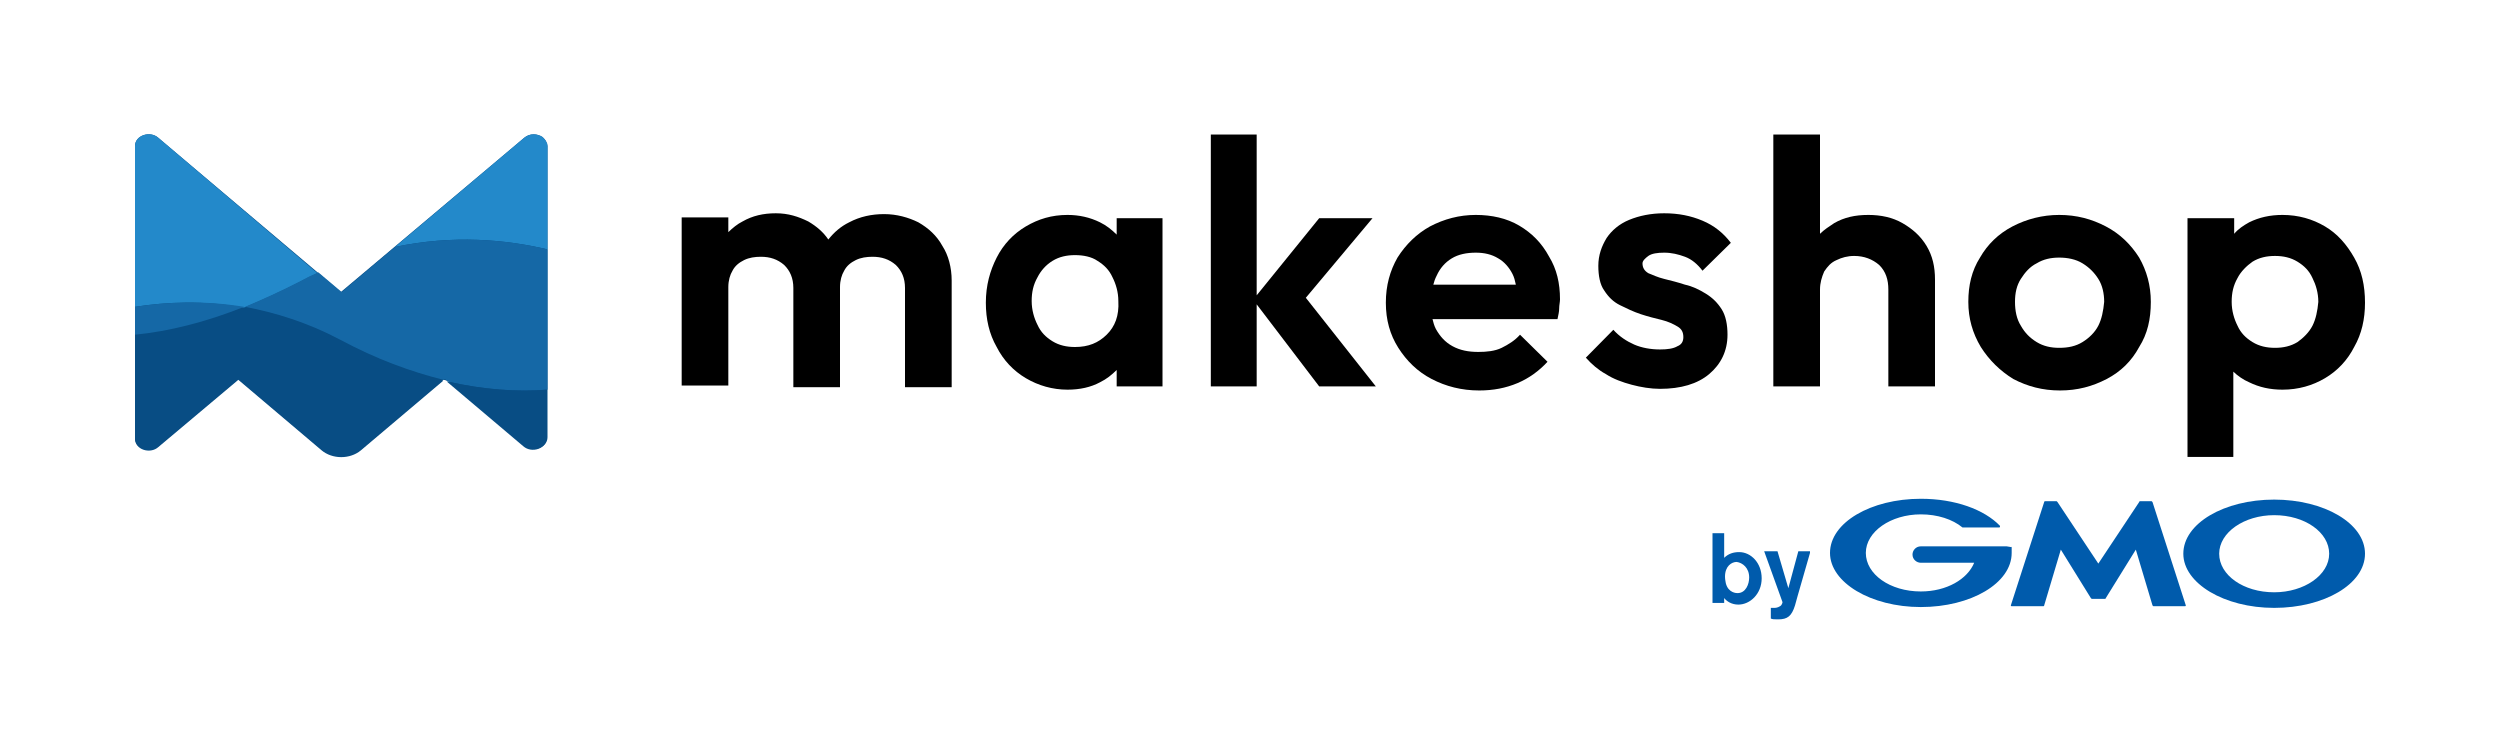 <svg width="106" height="32" viewBox="0 0 106 32" fill="none" xmlns="http://www.w3.org/2000/svg">
<path d="M38.938 9.426C38.514 9.217 38.019 9.078 37.489 9.078C36.959 9.078 36.464 9.183 36.005 9.426C35.651 9.6 35.369 9.843 35.121 10.156C34.91 9.843 34.627 9.6 34.273 9.391C33.849 9.183 33.425 9.043 32.895 9.043C32.365 9.043 31.906 9.148 31.482 9.391C31.27 9.496 31.058 9.67 30.881 9.843V9.217H28.903V16.348H30.881V12.174C30.881 11.896 30.952 11.652 31.058 11.478C31.164 11.27 31.341 11.13 31.553 11.026C31.765 10.922 32.012 10.887 32.26 10.887C32.648 10.887 32.966 10.991 33.249 11.235C33.496 11.478 33.638 11.791 33.638 12.209V16.417H35.616V12.174C35.616 11.896 35.687 11.652 35.793 11.478C35.899 11.27 36.075 11.13 36.288 11.026C36.499 10.922 36.747 10.887 36.994 10.887C37.383 10.887 37.701 10.991 37.983 11.235C38.231 11.478 38.372 11.791 38.372 12.209V16.417H40.351V11.896C40.351 11.339 40.209 10.817 39.962 10.435C39.715 9.983 39.361 9.67 38.938 9.426Z" fill="black"/>
<path d="M47.347 9.948C47.135 9.739 46.923 9.565 46.64 9.426C46.216 9.217 45.757 9.113 45.262 9.113C44.591 9.113 44.026 9.287 43.496 9.6C42.966 9.913 42.542 10.365 42.259 10.922C41.976 11.478 41.8 12.104 41.8 12.835C41.8 13.53 41.941 14.156 42.259 14.713C42.542 15.27 42.966 15.722 43.496 16.035C44.026 16.348 44.626 16.522 45.262 16.522C45.792 16.522 46.252 16.417 46.64 16.209C46.923 16.07 47.135 15.896 47.347 15.687V16.383H49.29V9.252H47.347V9.948ZM46.923 14.191C46.57 14.539 46.146 14.713 45.58 14.713C45.227 14.713 44.909 14.643 44.626 14.47C44.344 14.296 44.132 14.087 43.99 13.774C43.849 13.496 43.743 13.148 43.743 12.765C43.743 12.383 43.814 12.07 43.99 11.757C44.132 11.478 44.344 11.235 44.626 11.061C44.909 10.887 45.227 10.817 45.58 10.817C45.934 10.817 46.287 10.887 46.534 11.061C46.817 11.235 47.029 11.444 47.17 11.757C47.312 12.035 47.418 12.383 47.418 12.765C47.453 13.391 47.276 13.844 46.923 14.191Z" fill="black"/>
<path d="M58.194 9.252H55.933L53.283 12.522V5.704H51.339V16.383H53.283V12.904L55.933 16.383H58.335L55.367 12.626L58.194 9.252Z" fill="black"/>
<path d="M64.413 9.565C63.883 9.252 63.247 9.113 62.575 9.113C61.869 9.113 61.233 9.287 60.632 9.6C60.067 9.913 59.608 10.365 59.254 10.922C58.936 11.478 58.76 12.104 58.76 12.835C58.76 13.565 58.936 14.191 59.289 14.748C59.643 15.304 60.102 15.757 60.703 16.07C61.303 16.383 61.975 16.556 62.717 16.556C63.318 16.556 63.847 16.452 64.342 16.244C64.837 16.035 65.261 15.722 65.614 15.339L64.448 14.191C64.236 14.435 63.953 14.609 63.671 14.748C63.388 14.887 63.035 14.922 62.681 14.922C62.258 14.922 61.904 14.852 61.586 14.678C61.268 14.504 61.056 14.261 60.88 13.948C60.809 13.809 60.773 13.67 60.738 13.53H66.038C66.073 13.357 66.109 13.217 66.109 13.078C66.109 12.939 66.144 12.8 66.144 12.696C66.144 12 66.003 11.409 65.685 10.887C65.367 10.296 64.943 9.878 64.413 9.565ZM61.551 10.957C61.834 10.783 62.187 10.713 62.575 10.713C62.929 10.713 63.247 10.783 63.529 10.957C63.777 11.096 63.989 11.339 64.13 11.617C64.201 11.757 64.236 11.896 64.272 12.07H60.773C60.809 11.93 60.844 11.826 60.915 11.687C61.056 11.374 61.268 11.13 61.551 10.957Z" fill="black"/>
<path d="M69.889 10.852C70.031 10.748 70.278 10.713 70.561 10.713C70.879 10.713 71.162 10.783 71.444 10.887C71.727 10.991 71.974 11.2 72.186 11.478L73.388 10.296C73.07 9.878 72.681 9.565 72.186 9.357C71.692 9.148 71.162 9.043 70.561 9.043C69.996 9.043 69.501 9.148 69.077 9.322C68.653 9.496 68.335 9.774 68.123 10.087C67.911 10.435 67.769 10.817 67.769 11.27C67.769 11.687 67.84 12.07 68.017 12.313C68.194 12.591 68.406 12.8 68.688 12.939C68.971 13.078 69.254 13.217 69.572 13.322C69.889 13.426 70.172 13.496 70.455 13.565C70.737 13.635 70.95 13.739 71.126 13.844C71.303 13.948 71.374 14.087 71.374 14.296C71.374 14.47 71.303 14.609 71.126 14.678C70.95 14.783 70.702 14.817 70.384 14.817C69.996 14.817 69.607 14.748 69.289 14.609C68.971 14.47 68.653 14.261 68.406 13.983L67.24 15.165C67.487 15.444 67.769 15.687 68.088 15.861C68.406 16.07 68.794 16.209 69.183 16.313C69.572 16.417 69.996 16.487 70.384 16.487C71.267 16.487 71.974 16.278 72.469 15.861C72.963 15.444 73.246 14.887 73.246 14.191C73.246 13.774 73.175 13.391 72.999 13.113C72.822 12.835 72.61 12.626 72.328 12.452C72.045 12.278 71.762 12.139 71.444 12.07C71.126 11.965 70.844 11.896 70.561 11.826C70.278 11.757 70.066 11.652 69.889 11.583C69.713 11.478 69.642 11.339 69.642 11.165C69.642 11.061 69.748 10.957 69.889 10.852Z" fill="black"/>
<path d="M80.666 9.461C80.242 9.217 79.748 9.113 79.218 9.113C78.652 9.113 78.193 9.217 77.769 9.461C77.557 9.6 77.345 9.739 77.168 9.913V5.704H75.189V16.383H77.168V12.278C77.168 12 77.239 11.757 77.345 11.513C77.486 11.304 77.627 11.13 77.875 11.026C78.087 10.922 78.334 10.852 78.617 10.852C79.041 10.852 79.394 10.991 79.677 11.235C79.96 11.513 80.066 11.861 80.066 12.278V16.383H82.044V11.861C82.044 11.304 81.938 10.852 81.691 10.435C81.444 10.017 81.09 9.704 80.666 9.461Z" fill="black"/>
<path d="M89.287 9.6C88.687 9.287 88.051 9.113 87.309 9.113C86.602 9.113 85.931 9.287 85.33 9.6C84.73 9.913 84.27 10.365 83.952 10.922C83.599 11.478 83.457 12.104 83.457 12.8C83.457 13.496 83.634 14.122 83.987 14.713C84.341 15.27 84.8 15.722 85.365 16.07C85.966 16.383 86.602 16.556 87.344 16.556C88.086 16.556 88.722 16.383 89.323 16.07C89.924 15.757 90.383 15.304 90.701 14.713C91.054 14.156 91.195 13.53 91.195 12.8C91.195 12.104 91.019 11.478 90.701 10.922C90.347 10.365 89.888 9.913 89.287 9.6ZM88.969 13.809C88.828 14.087 88.581 14.33 88.298 14.504C88.016 14.678 87.698 14.748 87.309 14.748C86.956 14.748 86.638 14.678 86.355 14.504C86.072 14.33 85.86 14.122 85.683 13.809C85.507 13.53 85.436 13.183 85.436 12.8C85.436 12.417 85.507 12.104 85.683 11.826C85.86 11.548 86.072 11.304 86.355 11.165C86.638 10.991 86.956 10.922 87.309 10.922C87.662 10.922 88.016 10.991 88.298 11.165C88.581 11.339 88.793 11.548 88.969 11.826C89.146 12.104 89.217 12.452 89.217 12.8C89.181 13.183 89.111 13.53 88.969 13.809Z" fill="black"/>
<path d="M99.817 10.922C99.499 10.365 99.11 9.913 98.58 9.6C98.05 9.287 97.449 9.113 96.778 9.113C96.248 9.113 95.789 9.217 95.365 9.426C95.117 9.565 94.905 9.704 94.729 9.913V9.252H92.75V19.374H94.693V15.757C94.87 15.93 95.117 16.104 95.365 16.209C95.789 16.417 96.248 16.522 96.778 16.522C97.449 16.522 98.05 16.348 98.58 16.035C99.11 15.722 99.534 15.27 99.817 14.713C100.135 14.156 100.276 13.53 100.276 12.835C100.276 12.104 100.135 11.478 99.817 10.922ZM98.05 13.809C97.909 14.087 97.661 14.33 97.414 14.504C97.131 14.678 96.813 14.748 96.46 14.748C96.107 14.748 95.789 14.678 95.506 14.504C95.223 14.33 95.011 14.122 94.87 13.809C94.729 13.53 94.623 13.183 94.623 12.8C94.623 12.417 94.693 12.104 94.87 11.791C95.011 11.513 95.259 11.27 95.506 11.096C95.789 10.922 96.107 10.852 96.46 10.852C96.813 10.852 97.131 10.922 97.414 11.096C97.697 11.27 97.909 11.478 98.05 11.791C98.191 12.07 98.297 12.417 98.297 12.8C98.262 13.183 98.191 13.53 98.05 13.809Z" fill="black"/>
<path d="M23.179 6.052C23.143 5.948 23.073 5.878 23.002 5.809C22.79 5.67 22.472 5.635 22.225 5.843L14.451 12.383L6.713 5.843C6.36 5.53 5.724 5.739 5.724 6.191V18.574C5.724 19.026 6.36 19.235 6.713 18.922L10.105 16.07L13.639 19.061C14.098 19.444 14.84 19.444 15.3 19.061L18.797 16.104C18.868 16.104 18.904 16.139 18.974 16.139L22.225 18.887C22.578 19.2 23.214 18.991 23.214 18.539V6.191C23.214 6.157 23.179 6.087 23.179 6.052Z" fill="#084D84"/>
<path d="M23.214 10.574V6.191C23.214 6.122 23.214 6.087 23.179 6.052C23.143 5.948 23.073 5.878 23.002 5.809C22.79 5.67 22.472 5.635 22.225 5.843L16.748 10.47C19.221 9.948 21.447 10.156 23.214 10.574Z" fill="#2389CA"/>
<path d="M10.353 13.043C11.095 12.73 11.872 12.383 12.685 11.965C12.932 11.826 13.215 11.687 13.462 11.583L6.713 5.843C6.36 5.53 5.724 5.739 5.724 6.191V13.009C7.067 12.8 8.657 12.73 10.353 13.043Z" fill="#2389CA"/>
<path d="M23.214 16.522V10.574C21.483 10.156 19.221 9.948 16.748 10.47L14.487 12.383L13.498 11.548C13.25 11.652 12.967 11.791 12.72 11.93C11.908 12.348 11.13 12.696 10.388 13.009C11.66 13.252 13.038 13.67 14.416 14.4C15.971 15.235 17.419 15.757 18.797 16.104L18.868 16.07L18.974 16.174C20.494 16.522 21.942 16.626 23.214 16.522Z" fill="#1568A6"/>
<path d="M18.939 16.174L22.189 18.922C22.543 19.235 23.179 19.026 23.179 18.574V16.522C21.942 16.626 20.493 16.522 18.939 16.174Z" fill="#084D84"/>
<path d="M10.353 13.043C8.692 13.704 7.137 14.052 5.724 14.226V18.609C5.724 19.061 6.36 19.27 6.713 18.956L10.105 16.104L13.639 19.096C14.098 19.478 14.84 19.478 15.3 19.096L18.797 16.139C17.455 15.791 15.971 15.27 14.416 14.435C13.003 13.704 11.66 13.252 10.353 13.043Z" fill="#084D84"/>
<path d="M5.724 13.009V14.191C7.137 14.052 8.692 13.67 10.353 13.009C8.657 12.73 7.067 12.8 5.724 13.009Z" fill="#1568A6"/>
<path d="M74.165 24.487C74.165 24.765 74.023 25.148 73.67 25.148C73.635 25.148 73.281 25.148 73.175 24.73C73.175 24.696 73.14 24.591 73.14 24.452C73.14 24 73.423 23.826 73.635 23.826C73.882 23.861 74.165 24.07 74.165 24.487ZM72.61 22.574V25.565H73.105V25.357C73.211 25.496 73.423 25.635 73.705 25.635C74.2 25.635 74.695 25.183 74.695 24.522C74.695 23.861 74.235 23.409 73.741 23.409C73.493 23.409 73.281 23.478 73.105 23.652V22.609H72.61V22.574Z" fill="#005BAC"/>
<path d="M76.744 23.444L76.214 25.287L76.108 25.67C75.967 26.122 75.79 26.261 75.401 26.261C75.225 26.261 75.154 26.261 75.083 26.226V25.774C75.119 25.774 75.154 25.774 75.225 25.774C75.26 25.774 75.366 25.774 75.472 25.704C75.543 25.67 75.578 25.565 75.578 25.53L74.801 23.374H75.366L75.826 24.939L76.249 23.374H76.744V23.444Z" fill="#005BAC"/>
<path d="M88.934 25.391H89.252C89.252 25.391 89.287 25.391 89.287 25.357L90.559 23.304L91.266 25.67L91.301 25.704H92.644C92.644 25.704 92.679 25.704 92.679 25.67L91.266 21.287L91.231 21.252H90.736C90.736 21.252 90.701 21.252 90.701 21.287L88.969 23.896L87.238 21.287L87.203 21.252H86.708C86.708 21.252 86.673 21.252 86.673 21.287L85.259 25.67C85.259 25.67 85.259 25.704 85.295 25.704H86.637C86.637 25.704 86.673 25.704 86.673 25.67L87.379 23.304L88.651 25.357L88.687 25.391H88.934Z" fill="#005BAC"/>
<path d="M85.295 23.2C85.259 23.165 85.259 23.2 85.295 23.2L85.083 23.165H83.74H81.443C81.231 23.165 81.09 23.339 81.09 23.513C81.09 23.722 81.267 23.861 81.443 23.861H83.705C83.422 24.556 82.539 25.078 81.443 25.078C80.136 25.078 79.111 24.348 79.111 23.444C79.111 22.539 80.171 21.809 81.443 21.809C82.15 21.809 82.786 22.017 83.21 22.365H84.765C84.765 22.365 84.8 22.365 84.8 22.33C84.8 22.33 84.8 22.33 84.8 22.296C84.129 21.6 82.892 21.148 81.443 21.148C79.323 21.148 77.592 22.157 77.592 23.444C77.592 24.696 79.323 25.739 81.443 25.739C83.563 25.739 85.295 24.73 85.295 23.444C85.295 23.374 85.295 23.304 85.295 23.2Z" fill="#005BAC"/>
<path d="M96.425 21.183C94.305 21.183 92.573 22.191 92.573 23.478C92.573 24.73 94.305 25.774 96.425 25.774C98.545 25.774 100.276 24.765 100.276 23.478C100.276 22.191 98.545 21.183 96.425 21.183ZM96.425 25.113C95.118 25.113 94.093 24.383 94.093 23.478C94.093 22.574 95.153 21.843 96.425 21.843C97.732 21.843 98.757 22.574 98.757 23.478C98.757 24.383 97.697 25.113 96.425 25.113Z" fill="#005BAC"/>
</svg>
